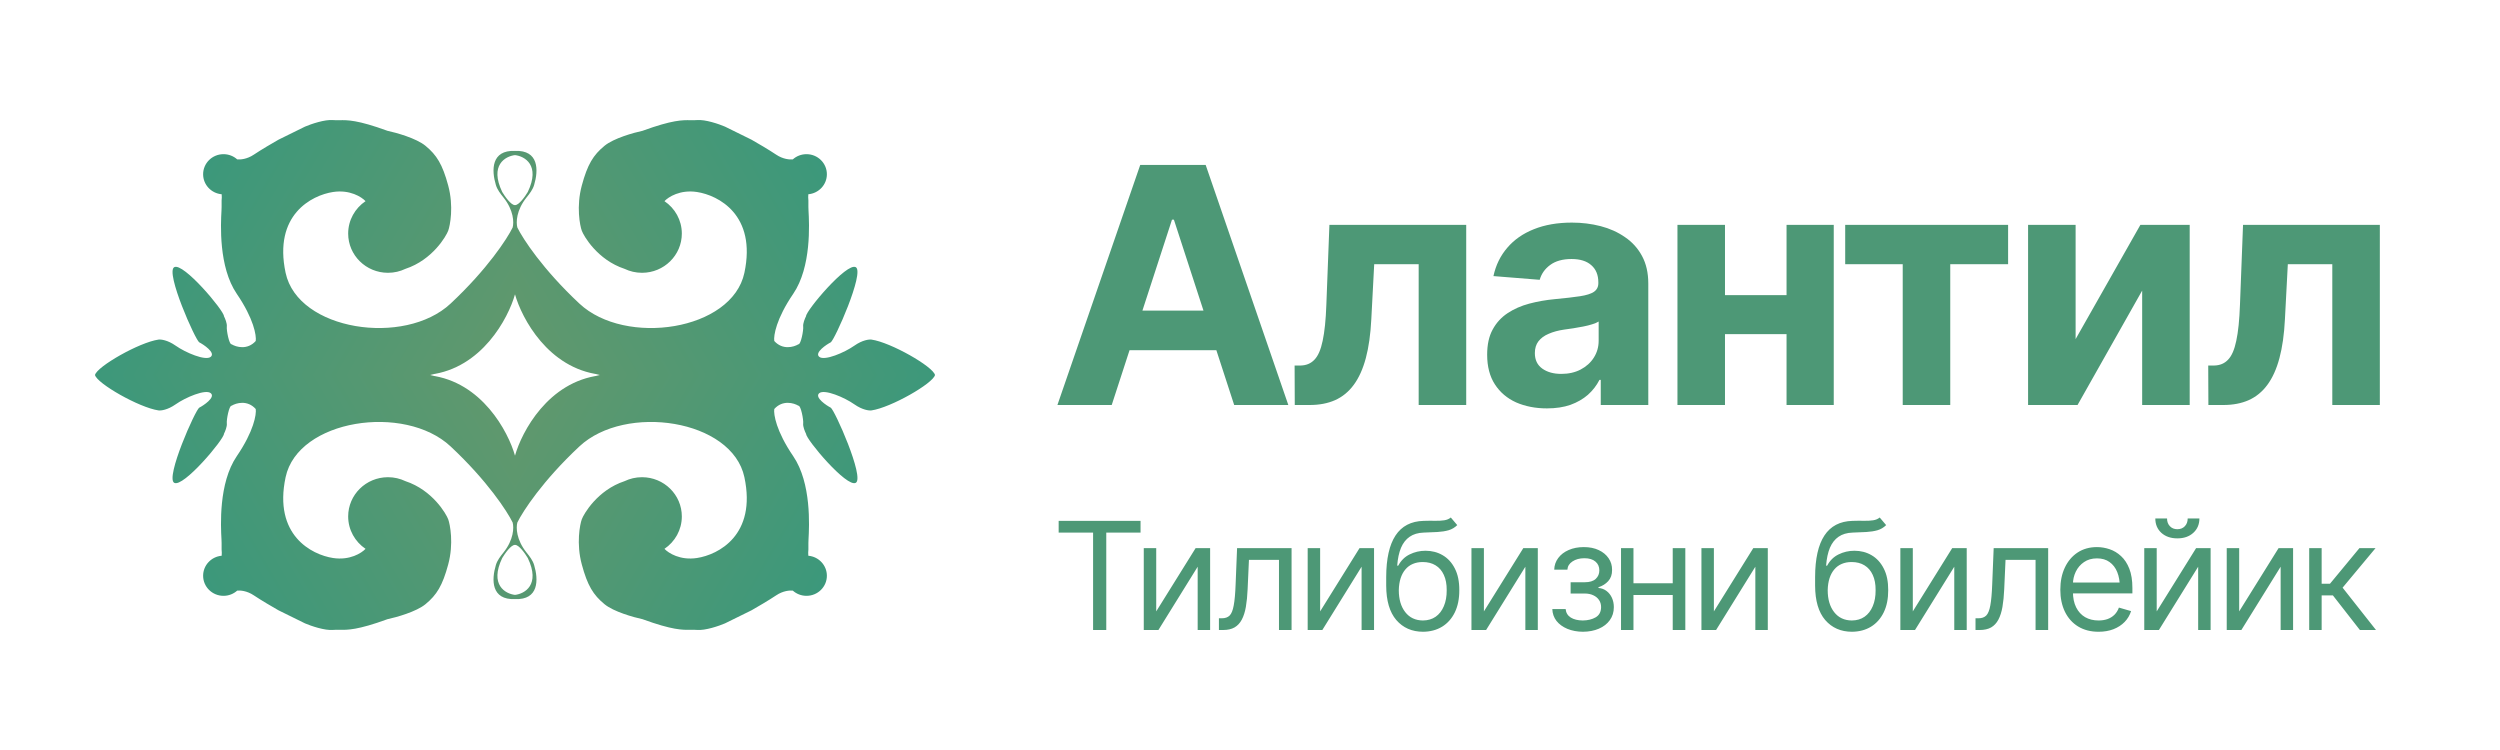<?xml version="1.0" encoding="UTF-8"?> <svg xmlns="http://www.w3.org/2000/svg" width="500" height="150" viewBox="0 0 500 150" fill="none"><path fill-rule="evenodd" clip-rule="evenodd" d="M66.6 38.4C69.964 37.885 72.315 39.384 73.108 40.232C71.01 41.645 69.634 44.021 69.634 46.713C69.634 51.047 73.199 54.559 77.597 54.559C78.847 54.559 80.03 54.276 81.083 53.77C86.527 51.974 89.26 47.175 89.637 46.153C90.016 45.125 90.775 41.296 89.637 37.093C88.5 32.889 87.362 31.021 85.087 29.153C83.266 27.658 79.272 26.538 77.502 26.164C71.491 23.97 69.489 24.009 67.902 24.04C67.461 24.048 67.053 24.056 66.6 24.016C64.932 23.866 62.176 24.825 61.007 25.323L55.698 27.939C54.655 28.53 52.209 29.956 50.768 30.928C49.395 31.853 48.028 31.948 47.438 31.874C46.714 31.228 45.754 30.834 44.701 30.834C42.449 30.834 40.624 32.633 40.624 34.851C40.624 36.947 42.254 38.668 44.333 38.851C44.337 38.913 44.34 38.971 44.343 39.028C44.361 39.34 44.376 39.596 44.321 40.081V41.389C44.335 41.454 44.32 41.716 44.297 42.136C44.155 44.734 43.682 53.375 47.355 58.763C50.768 63.769 51.305 67.138 51.147 68.197C49.479 70.065 47.229 69.411 46.312 68.851C45.838 68.944 45.27 66.048 45.364 65.301C45.44 64.703 45.017 63.682 44.795 63.246C44.795 62.125 36.642 52.411 34.841 53.439C33.04 54.466 39.107 68.103 39.866 68.477C40.624 68.851 43.184 70.532 42.141 71.373C41.098 72.213 37.116 70.532 35.126 69.131C33.533 68.01 32.187 67.854 31.713 67.916C27.826 68.477 19.379 73.318 19 75H86.836C86.551 74.961 86.283 74.936 86.035 74.922C96.349 73.652 101.646 63.682 103.004 58.856V41.016C102.246 41.09 100.982 39.303 100.445 38.4C97.866 33.02 101.077 31.239 103.004 31.021V30.18C98.215 29.989 98.286 34.046 99.176 37.001C99.459 37.943 100.08 38.733 100.699 39.503C102.745 42.048 102.807 44.492 102.53 45.499C101.456 47.71 97.468 53.849 90.111 60.724C80.915 69.318 59.585 66.142 57.12 54.559C54.655 42.977 62.334 39.054 66.6 38.4Z" fill="url(#paint0_linear_3317_1686)"></path><path fill-rule="evenodd" clip-rule="evenodd" d="M66.6 111.6C69.964 112.116 72.315 110.616 73.108 109.768C71.01 108.355 69.634 105.979 69.634 103.287C69.634 98.953 73.199 95.441 77.597 95.441C78.847 95.441 80.03 95.724 81.083 96.23C86.527 98.026 89.26 102.825 89.637 103.847C90.016 104.875 90.775 108.704 89.637 112.908C88.5 117.111 87.362 118.979 85.087 120.847C83.266 122.342 79.272 123.462 77.502 123.836C71.491 126.03 69.489 125.991 67.902 125.96C67.461 125.952 67.053 125.944 66.6 125.984C64.932 126.134 62.176 125.175 61.007 124.677L55.698 122.061C54.655 121.47 52.209 120.044 50.768 119.072C49.395 118.147 48.028 118.052 47.438 118.126C46.714 118.772 45.754 119.166 44.701 119.166C42.449 119.166 40.624 117.368 40.624 115.149C40.624 113.053 42.254 111.332 44.333 111.149C44.337 111.087 44.34 111.029 44.343 110.972C44.361 110.66 44.376 110.404 44.321 109.919V108.611C44.335 108.546 44.32 108.284 44.297 107.864C44.155 105.266 43.682 96.625 47.355 91.237C50.768 86.231 51.305 82.862 51.147 81.803C49.479 79.935 47.229 80.589 46.312 81.149C45.838 81.056 45.27 83.952 45.364 84.699C45.44 85.297 45.017 86.318 44.795 86.754C44.795 87.875 36.642 97.589 34.841 96.561C33.04 95.534 39.107 81.897 39.866 81.523C40.624 81.149 43.184 79.468 42.141 78.627C41.098 77.787 37.116 79.468 35.126 80.869C33.533 81.99 32.187 82.146 31.713 82.084C27.826 81.523 19.379 76.682 19 75H86.836C86.551 75.039 86.283 75.064 86.035 75.078C96.349 76.348 101.646 86.318 103.004 91.144V108.984C102.246 108.91 100.982 110.697 100.445 111.6C97.866 116.98 101.077 118.761 103.004 118.979V119.82C98.215 120.011 98.286 115.954 99.176 112.999C99.459 112.057 100.08 111.267 100.699 110.497C102.745 107.952 102.807 105.508 102.53 104.501C101.456 102.29 97.468 96.15 90.111 89.276C80.915 80.682 59.585 83.858 57.12 95.441C54.655 107.023 62.334 110.946 66.6 111.6Z" fill="url(#paint1_linear_3317_1686)"></path><path fill-rule="evenodd" clip-rule="evenodd" d="M139.4 38.4C136.036 37.885 133.685 39.384 132.892 40.232C134.99 41.645 136.366 44.021 136.366 46.713C136.366 51.047 132.801 54.559 128.403 54.559C127.153 54.559 125.97 54.276 124.917 53.77C119.473 51.974 116.74 47.175 116.363 46.153C115.984 45.125 115.225 41.296 116.363 37.093C117.5 32.889 118.638 31.021 120.913 29.153C122.733 27.658 126.728 26.538 128.498 26.164C134.509 23.97 136.511 24.009 138.098 24.04C138.539 24.048 138.947 24.056 139.4 24.016C141.068 23.866 143.824 24.825 144.993 25.323L150.302 27.939C151.345 28.53 153.791 29.956 155.232 30.928C156.605 31.853 157.972 31.948 158.563 31.874C159.286 31.228 160.246 30.834 161.299 30.834C163.551 30.834 165.376 32.633 165.376 34.851C165.376 36.947 163.746 38.668 161.667 38.851C161.664 38.913 161.66 38.971 161.657 39.028C161.639 39.34 161.624 39.596 161.679 40.081V41.389C161.665 41.454 161.68 41.716 161.703 42.136C161.845 44.734 162.317 53.375 158.645 58.763C155.232 63.769 154.695 67.138 154.853 68.197C156.521 70.065 158.771 69.411 159.688 68.851C160.162 68.944 160.731 66.048 160.636 65.301C160.56 64.703 160.983 63.682 161.205 63.246C161.205 62.125 169.358 52.411 171.159 53.439C172.96 54.466 166.893 68.103 166.134 68.477C165.376 68.851 162.816 70.532 163.859 71.373C164.902 72.213 168.884 70.532 170.874 69.131C172.467 68.01 173.813 67.854 174.287 67.916C178.174 68.477 186.621 73.318 187 75H119.164C119.449 74.961 119.717 74.936 119.965 74.922C109.651 73.652 104.354 63.682 102.996 58.856V41.016C103.754 41.09 105.018 39.303 105.555 38.4C108.134 33.02 104.923 31.239 102.996 31.021V30.18C107.785 29.989 107.714 34.046 106.824 37.001C106.541 37.943 105.92 38.733 105.301 39.503C103.255 42.048 103.193 44.492 103.47 45.499C104.544 47.71 108.532 53.849 115.889 60.724C125.085 69.318 146.415 66.142 148.88 54.559C151.345 42.977 143.666 39.054 139.4 38.4Z" fill="url(#paint2_linear_3317_1686)"></path><path fill-rule="evenodd" clip-rule="evenodd" d="M139.4 111.6C136.036 112.116 133.685 110.616 132.892 109.768C134.99 108.355 136.366 105.979 136.366 103.287C136.366 98.953 132.801 95.441 128.403 95.441C127.153 95.441 125.97 95.724 124.917 96.23C119.473 98.026 116.74 102.825 116.363 103.847C115.984 104.875 115.225 108.704 116.363 112.908C117.5 117.111 118.638 118.979 120.913 120.847C122.733 122.342 126.728 123.462 128.498 123.836C134.509 126.03 136.511 125.991 138.098 125.96C138.539 125.952 138.947 125.944 139.4 125.984C141.068 126.134 143.824 125.175 144.993 124.677L150.302 122.061C151.345 121.47 153.791 120.044 155.232 119.072C156.605 118.147 157.972 118.052 158.563 118.126C159.286 118.772 160.246 119.166 161.299 119.166C163.551 119.166 165.376 117.368 165.376 115.149C165.376 113.053 163.746 111.332 161.667 111.149C161.664 111.087 161.66 111.029 161.657 110.972C161.639 110.66 161.624 110.404 161.679 109.919V108.611C161.665 108.546 161.68 108.284 161.703 107.864C161.845 105.266 162.317 96.625 158.645 91.237C155.232 86.231 154.695 82.862 154.853 81.803C156.521 79.935 158.771 80.589 159.688 81.149C160.162 81.056 160.731 83.952 160.636 84.699C160.56 85.297 160.983 86.318 161.205 86.754C161.205 87.875 169.358 97.589 171.159 96.561C172.96 95.534 166.893 81.897 166.134 81.523C165.376 81.149 162.816 79.468 163.859 78.627C164.902 77.787 168.884 79.468 170.874 80.869C172.467 81.99 173.813 82.146 174.287 82.084C178.174 81.523 186.621 76.682 187 75H119.164C119.449 75.039 119.717 75.064 119.965 75.078C109.651 76.348 104.354 86.318 102.996 91.144V108.984C103.754 108.91 105.018 110.697 105.555 111.6C108.134 116.98 104.923 118.761 102.996 118.979V119.82C107.785 120.011 107.714 115.954 106.824 112.999C106.541 112.057 105.92 111.267 105.301 110.497C103.255 107.952 103.193 105.508 103.47 104.501C104.544 102.29 108.532 96.15 115.889 89.276C125.085 80.682 146.415 83.858 148.88 95.441C151.345 107.023 143.666 110.946 139.4 111.6Z" fill="url(#paint3_linear_3317_1686)"></path><path d="M222.344 81H211.483L228.048 32.982H241.132L257.664 81H246.836L234.783 43.94H234.396L222.344 81ZM221.699 62.115H247.384V70.043H221.699V62.115ZM258.953 81L258.921 73.105H260.113C261.252 73.083 262.176 72.696 262.885 71.944C263.615 71.192 264.163 69.936 264.528 68.174C264.915 66.391 265.162 63.984 265.27 60.955L265.882 44.971H293.242V81H283.735V52.834H274.841L274.261 63.855C274.11 66.863 273.745 69.452 273.165 71.622C272.585 73.792 271.779 75.575 270.748 76.972C269.738 78.347 268.492 79.367 267.01 80.033C265.549 80.678 263.862 81 261.95 81H258.953ZM309.388 81.677C307.11 81.677 305.059 81.279 303.232 80.484C301.428 79.668 300.01 78.465 298.979 76.875C297.947 75.285 297.432 73.309 297.432 70.945C297.432 68.926 297.797 67.25 298.527 65.918C299.258 64.564 300.257 63.469 301.524 62.631C302.792 61.793 304.231 61.159 305.843 60.73C307.454 60.3 309.162 59.999 310.967 59.827C313.051 59.634 314.727 59.44 315.994 59.247C317.262 59.054 318.186 58.764 318.766 58.377C319.367 57.969 319.668 57.389 319.668 56.637V56.476C319.668 54.993 319.195 53.844 318.25 53.027C317.326 52.211 316.016 51.803 314.318 51.803C312.535 51.803 311.106 52.2 310.032 52.995C308.979 53.769 308.281 54.757 307.938 55.96L298.688 55.219C299.161 53.027 300.085 51.137 301.46 49.547C302.835 47.935 304.607 46.7 306.777 45.841C308.969 44.96 311.504 44.52 314.383 44.52C316.381 44.52 318.293 44.756 320.119 45.228C321.945 45.701 323.567 46.432 324.985 47.42C326.425 48.387 327.563 49.644 328.401 51.19C329.239 52.737 329.658 54.574 329.658 56.701V81H320.151V75.973H319.894C319.313 77.111 318.54 78.11 317.573 78.97C316.606 79.808 315.446 80.474 314.093 80.968C312.739 81.44 311.171 81.677 309.388 81.677ZM312.256 74.78C313.717 74.78 315.006 74.49 316.123 73.91C317.262 73.309 318.143 72.514 318.766 71.525C319.41 70.516 319.732 69.388 319.732 68.142V64.307C319.432 64.5 319.002 64.683 318.443 64.855C317.906 65.026 317.305 65.177 316.639 65.306C315.973 65.435 315.307 65.553 314.641 65.66C313.975 65.746 313.373 65.832 312.836 65.918C311.654 66.09 310.623 66.369 309.742 66.756C308.861 67.121 308.174 67.626 307.68 68.27C307.207 68.894 306.971 69.678 306.971 70.623C306.971 71.977 307.465 73.008 308.453 73.717C309.441 74.426 310.709 74.78 312.256 74.78ZM360.499 59.022V66.82H341.711V59.022H360.499ZM344.998 44.971V81H335.491V44.971H344.998ZM366.751 44.971V81H357.309V44.971H366.751ZM369.039 52.834V44.971H401.62V52.834H390.051V81H380.544V52.834H369.039ZM415.123 67.819L428.078 44.971H437.939V81H428.433V58.119L415.51 81H405.616V44.971H415.123V67.819ZM441.678 81L441.646 73.105H442.838C443.977 73.083 444.9 72.696 445.609 71.944C446.34 71.192 446.888 69.936 447.253 68.174C447.64 66.391 447.887 63.984 447.994 60.955L448.606 44.971H475.967V81H466.46V52.834H457.565L456.985 63.855C456.835 66.863 456.47 69.452 455.89 71.622C455.31 73.792 454.504 75.575 453.473 76.972C452.463 78.347 451.217 79.367 449.734 80.033C448.273 80.678 446.587 81 444.675 81H441.678Z" fill="#4D9876"></path><path d="M211.732 106.518V104.174H228.109V106.518H221.254V126H218.617V106.518H211.732ZM231.244 122.279L239.125 109.623H242.025V126H239.535V113.344L231.684 126H228.754V109.623H231.244V122.279ZM243.783 126V123.656H244.369C245.033 123.656 245.551 123.476 245.922 123.114C246.293 122.743 246.566 122.069 246.742 121.093C246.928 120.116 247.055 118.715 247.123 116.889L247.416 109.623H258.314V126H255.795V111.967H249.789L249.525 117.826C249.467 119.164 249.35 120.346 249.174 121.371C248.998 122.387 248.725 123.241 248.354 123.935C247.992 124.618 247.509 125.136 246.903 125.487C246.298 125.829 245.541 126 244.633 126H243.783ZM264.027 122.279L271.908 109.623H274.809V126H272.318V113.344L264.467 126H261.537V109.623H264.027V122.279ZM290.16 103.5L291.449 105.023C290.951 105.512 290.375 105.854 289.721 106.049C289.066 106.234 288.324 106.352 287.494 106.4C286.674 106.439 285.756 106.479 284.74 106.518C283.607 106.557 282.67 106.835 281.928 107.353C281.186 107.86 280.609 108.598 280.199 109.564C279.799 110.531 279.545 111.723 279.438 113.139H279.643C280.189 112.113 280.951 111.361 281.928 110.883C282.914 110.395 283.969 110.15 285.092 110.15C286.371 110.15 287.519 110.448 288.534 111.044C289.56 111.64 290.37 112.523 290.966 113.695C291.571 114.867 291.869 116.312 291.859 118.031C291.869 119.74 291.571 121.22 290.966 122.47C290.36 123.71 289.511 124.667 288.417 125.341C287.323 126.005 286.049 126.342 284.594 126.352C282.387 126.342 280.609 125.561 279.262 124.008C277.924 122.445 277.25 120.15 277.24 117.123V115.395C277.25 111.742 277.87 108.979 279.101 107.104C280.341 105.219 282.211 104.242 284.711 104.174C285.59 104.145 286.371 104.14 287.055 104.159C287.748 104.169 288.349 104.135 288.856 104.057C289.374 103.979 289.809 103.793 290.16 103.5ZM284.594 124.096C285.58 124.086 286.425 123.837 287.128 123.349C287.841 122.851 288.388 122.147 288.769 121.239C289.159 120.331 289.35 119.262 289.34 118.031C289.35 116.84 289.159 115.824 288.769 114.984C288.388 114.145 287.836 113.505 287.113 113.065C286.4 112.626 285.541 112.406 284.535 112.406C283.803 112.406 283.144 112.533 282.558 112.787C281.981 113.031 281.488 113.397 281.078 113.886C280.668 114.364 280.351 114.95 280.126 115.644C279.901 116.337 279.779 117.133 279.76 118.031C279.76 119.857 280.189 121.322 281.049 122.426C281.908 123.529 283.09 124.086 284.594 124.096ZM296.781 122.279L304.662 109.623H307.562V126H305.072V113.344L297.221 126H294.291V109.623H296.781V122.279ZM310.463 121.811H313.129C313.197 122.553 313.539 123.119 314.154 123.51C314.77 123.891 315.57 124.086 316.557 124.096C317.562 124.086 318.422 123.876 319.135 123.466C319.848 123.046 320.209 122.367 320.219 121.43C320.219 120.883 320.082 120.409 319.809 120.009C319.535 119.599 319.154 119.281 318.666 119.057C318.178 118.822 317.602 118.705 316.938 118.705H314.125V116.449H316.938C317.934 116.449 318.671 116.225 319.149 115.775C319.628 115.326 319.867 114.76 319.867 114.076C319.867 113.344 319.608 112.758 319.091 112.318C318.573 111.869 317.836 111.645 316.879 111.645C315.932 111.645 315.136 111.859 314.491 112.289C313.856 112.709 313.52 113.256 313.48 113.93H310.844C310.873 113.051 311.142 112.274 311.649 111.601C312.157 110.917 312.851 110.385 313.729 110.004C314.618 109.613 315.629 109.418 316.762 109.418C317.914 109.418 318.91 109.618 319.75 110.019C320.6 110.419 321.259 110.966 321.728 111.659C322.196 112.343 322.426 113.119 322.416 113.988C322.426 114.906 322.167 115.653 321.64 116.229C321.122 116.796 320.473 117.201 319.691 117.445V117.592C320.307 117.641 320.844 117.841 321.303 118.192C321.771 118.544 322.133 119.003 322.387 119.569C322.641 120.126 322.768 120.746 322.768 121.43C322.768 122.426 322.499 123.295 321.962 124.037C321.435 124.77 320.707 125.336 319.779 125.736C318.852 126.137 317.787 126.342 316.586 126.352C315.424 126.342 314.384 126.146 313.466 125.766C312.558 125.385 311.835 124.857 311.298 124.184C310.771 123.5 310.492 122.709 310.463 121.811ZM335.131 116.654V118.998H326.107V116.654H335.131ZM326.693 109.623V126H324.203V109.623H326.693ZM337.064 109.623V126H334.545V109.623H337.064ZM342.777 122.279L350.658 109.623H353.559V126H351.068V113.344L343.217 126H340.287V109.623H342.777V122.279ZM375.941 103.5L377.23 105.023C376.732 105.512 376.156 105.854 375.502 106.049C374.848 106.234 374.105 106.352 373.275 106.4C372.455 106.439 371.537 106.479 370.521 106.518C369.389 106.557 368.451 106.835 367.709 107.353C366.967 107.86 366.391 108.598 365.98 109.564C365.58 110.531 365.326 111.723 365.219 113.139H365.424C365.971 112.113 366.732 111.361 367.709 110.883C368.695 110.395 369.75 110.15 370.873 110.15C372.152 110.15 373.3 110.448 374.315 111.044C375.341 111.64 376.151 112.523 376.747 113.695C377.353 114.867 377.65 116.312 377.641 118.031C377.65 119.74 377.353 121.22 376.747 122.47C376.142 123.71 375.292 124.667 374.198 125.341C373.104 126.005 371.83 126.342 370.375 126.352C368.168 126.342 366.391 125.561 365.043 124.008C363.705 122.445 363.031 120.15 363.021 117.123V115.395C363.031 111.742 363.651 108.979 364.882 107.104C366.122 105.219 367.992 104.242 370.492 104.174C371.371 104.145 372.152 104.14 372.836 104.159C373.529 104.169 374.13 104.135 374.638 104.057C375.155 103.979 375.59 103.793 375.941 103.5ZM370.375 124.096C371.361 124.086 372.206 123.837 372.909 123.349C373.622 122.851 374.169 122.147 374.55 121.239C374.94 120.331 375.131 119.262 375.121 118.031C375.131 116.84 374.94 115.824 374.55 114.984C374.169 114.145 373.617 113.505 372.895 113.065C372.182 112.626 371.322 112.406 370.316 112.406C369.584 112.406 368.925 112.533 368.339 112.787C367.763 113.031 367.27 113.397 366.859 113.886C366.449 114.364 366.132 114.95 365.907 115.644C365.683 116.337 365.561 117.133 365.541 118.031C365.541 119.857 365.971 121.322 366.83 122.426C367.689 123.529 368.871 124.086 370.375 124.096ZM382.562 122.279L390.443 109.623H393.344V126H390.854V113.344L383.002 126H380.072V109.623H382.562V122.279ZM395.102 126V123.656H395.688C396.352 123.656 396.869 123.476 397.24 123.114C397.611 122.743 397.885 122.069 398.061 121.093C398.246 120.116 398.373 118.715 398.441 116.889L398.734 109.623H409.633V126H407.113V111.967H401.107L400.844 117.826C400.785 119.164 400.668 120.346 400.492 121.371C400.316 122.387 400.043 123.241 399.672 123.935C399.311 124.618 398.827 125.136 398.222 125.487C397.616 125.829 396.859 126 395.951 126H395.102ZM419.711 126.352C418.139 126.352 416.776 126 415.624 125.297C414.481 124.594 413.603 123.612 412.987 122.353C412.372 121.083 412.064 119.613 412.064 117.943C412.064 116.264 412.367 114.784 412.973 113.505C413.578 112.226 414.428 111.225 415.521 110.502C416.625 109.779 417.914 109.418 419.389 109.418C420.238 109.418 421.083 109.56 421.923 109.843C422.763 110.126 423.524 110.585 424.208 111.22C424.901 111.854 425.453 112.694 425.863 113.739C426.273 114.784 426.479 116.068 426.479 117.592V118.676H413.852V116.508H425.116L423.959 117.328C423.959 116.234 423.788 115.263 423.446 114.413C423.104 113.563 422.592 112.895 421.908 112.406C421.234 111.918 420.395 111.674 419.389 111.674C418.383 111.674 417.519 111.923 416.796 112.421C416.083 112.909 415.536 113.549 415.155 114.34C414.774 115.131 414.584 115.98 414.584 116.889V118.324C414.584 119.564 414.799 120.614 415.229 121.474C415.658 122.333 416.259 122.987 417.03 123.437C417.802 123.876 418.695 124.096 419.711 124.096C420.365 124.096 420.961 124.003 421.498 123.817C422.035 123.622 422.499 123.334 422.89 122.953C423.28 122.562 423.578 122.084 423.783 121.518L426.215 122.221C425.961 123.041 425.531 123.764 424.926 124.389C424.33 125.004 423.588 125.487 422.699 125.839C421.811 126.181 420.814 126.352 419.711 126.352ZM431.342 122.279L439.223 109.623H442.123V126H439.633V113.344L431.781 126H428.852V109.623H431.342V122.279ZM435.473 107.675C434.164 107.675 433.1 107.309 432.279 106.576C431.469 105.834 431.063 104.872 431.063 103.69H433.407C433.407 104.325 433.598 104.843 433.979 105.243C434.359 105.644 434.857 105.844 435.473 105.844C436.088 105.844 436.586 105.644 436.967 105.243C437.348 104.843 437.538 104.325 437.538 103.69H439.882C439.882 104.872 439.472 105.834 438.651 106.576C437.841 107.309 436.781 107.675 435.473 107.675ZM447.836 122.279L455.717 109.623H458.617V126H456.127V113.344L448.275 126H445.346V109.623H447.836V122.279ZM461.84 126V109.623H464.33V116.742H466L471.889 109.623H475.111L468.52 117.533L475.199 126H471.977L466.586 119.086H464.33V126H461.84Z" fill="#4D9876"></path><defs><linearGradient id="paint0_linear_3317_1686" x1="26.35" y1="16.35" x2="101.482" y2="60.438" gradientUnits="userSpaceOnUse"><stop stop-color="#31987F"></stop><stop offset="1" stop-color="#5E986E"></stop></linearGradient><linearGradient id="paint1_linear_3317_1686" x1="26.35" y1="133.65" x2="101.482" y2="89.562" gradientUnits="userSpaceOnUse"><stop stop-color="#31987F"></stop><stop offset="1" stop-color="#5E986E"></stop></linearGradient><linearGradient id="paint2_linear_3317_1686" x1="179.65" y1="16.35" x2="104.518" y2="60.438" gradientUnits="userSpaceOnUse"><stop stop-color="#31987F"></stop><stop offset="1" stop-color="#5E986E"></stop></linearGradient><linearGradient id="paint3_linear_3317_1686" x1="179.65" y1="133.65" x2="104.518" y2="89.562" gradientUnits="userSpaceOnUse"><stop stop-color="#31987F"></stop><stop offset="1" stop-color="#5E986E"></stop></linearGradient></defs></svg> 